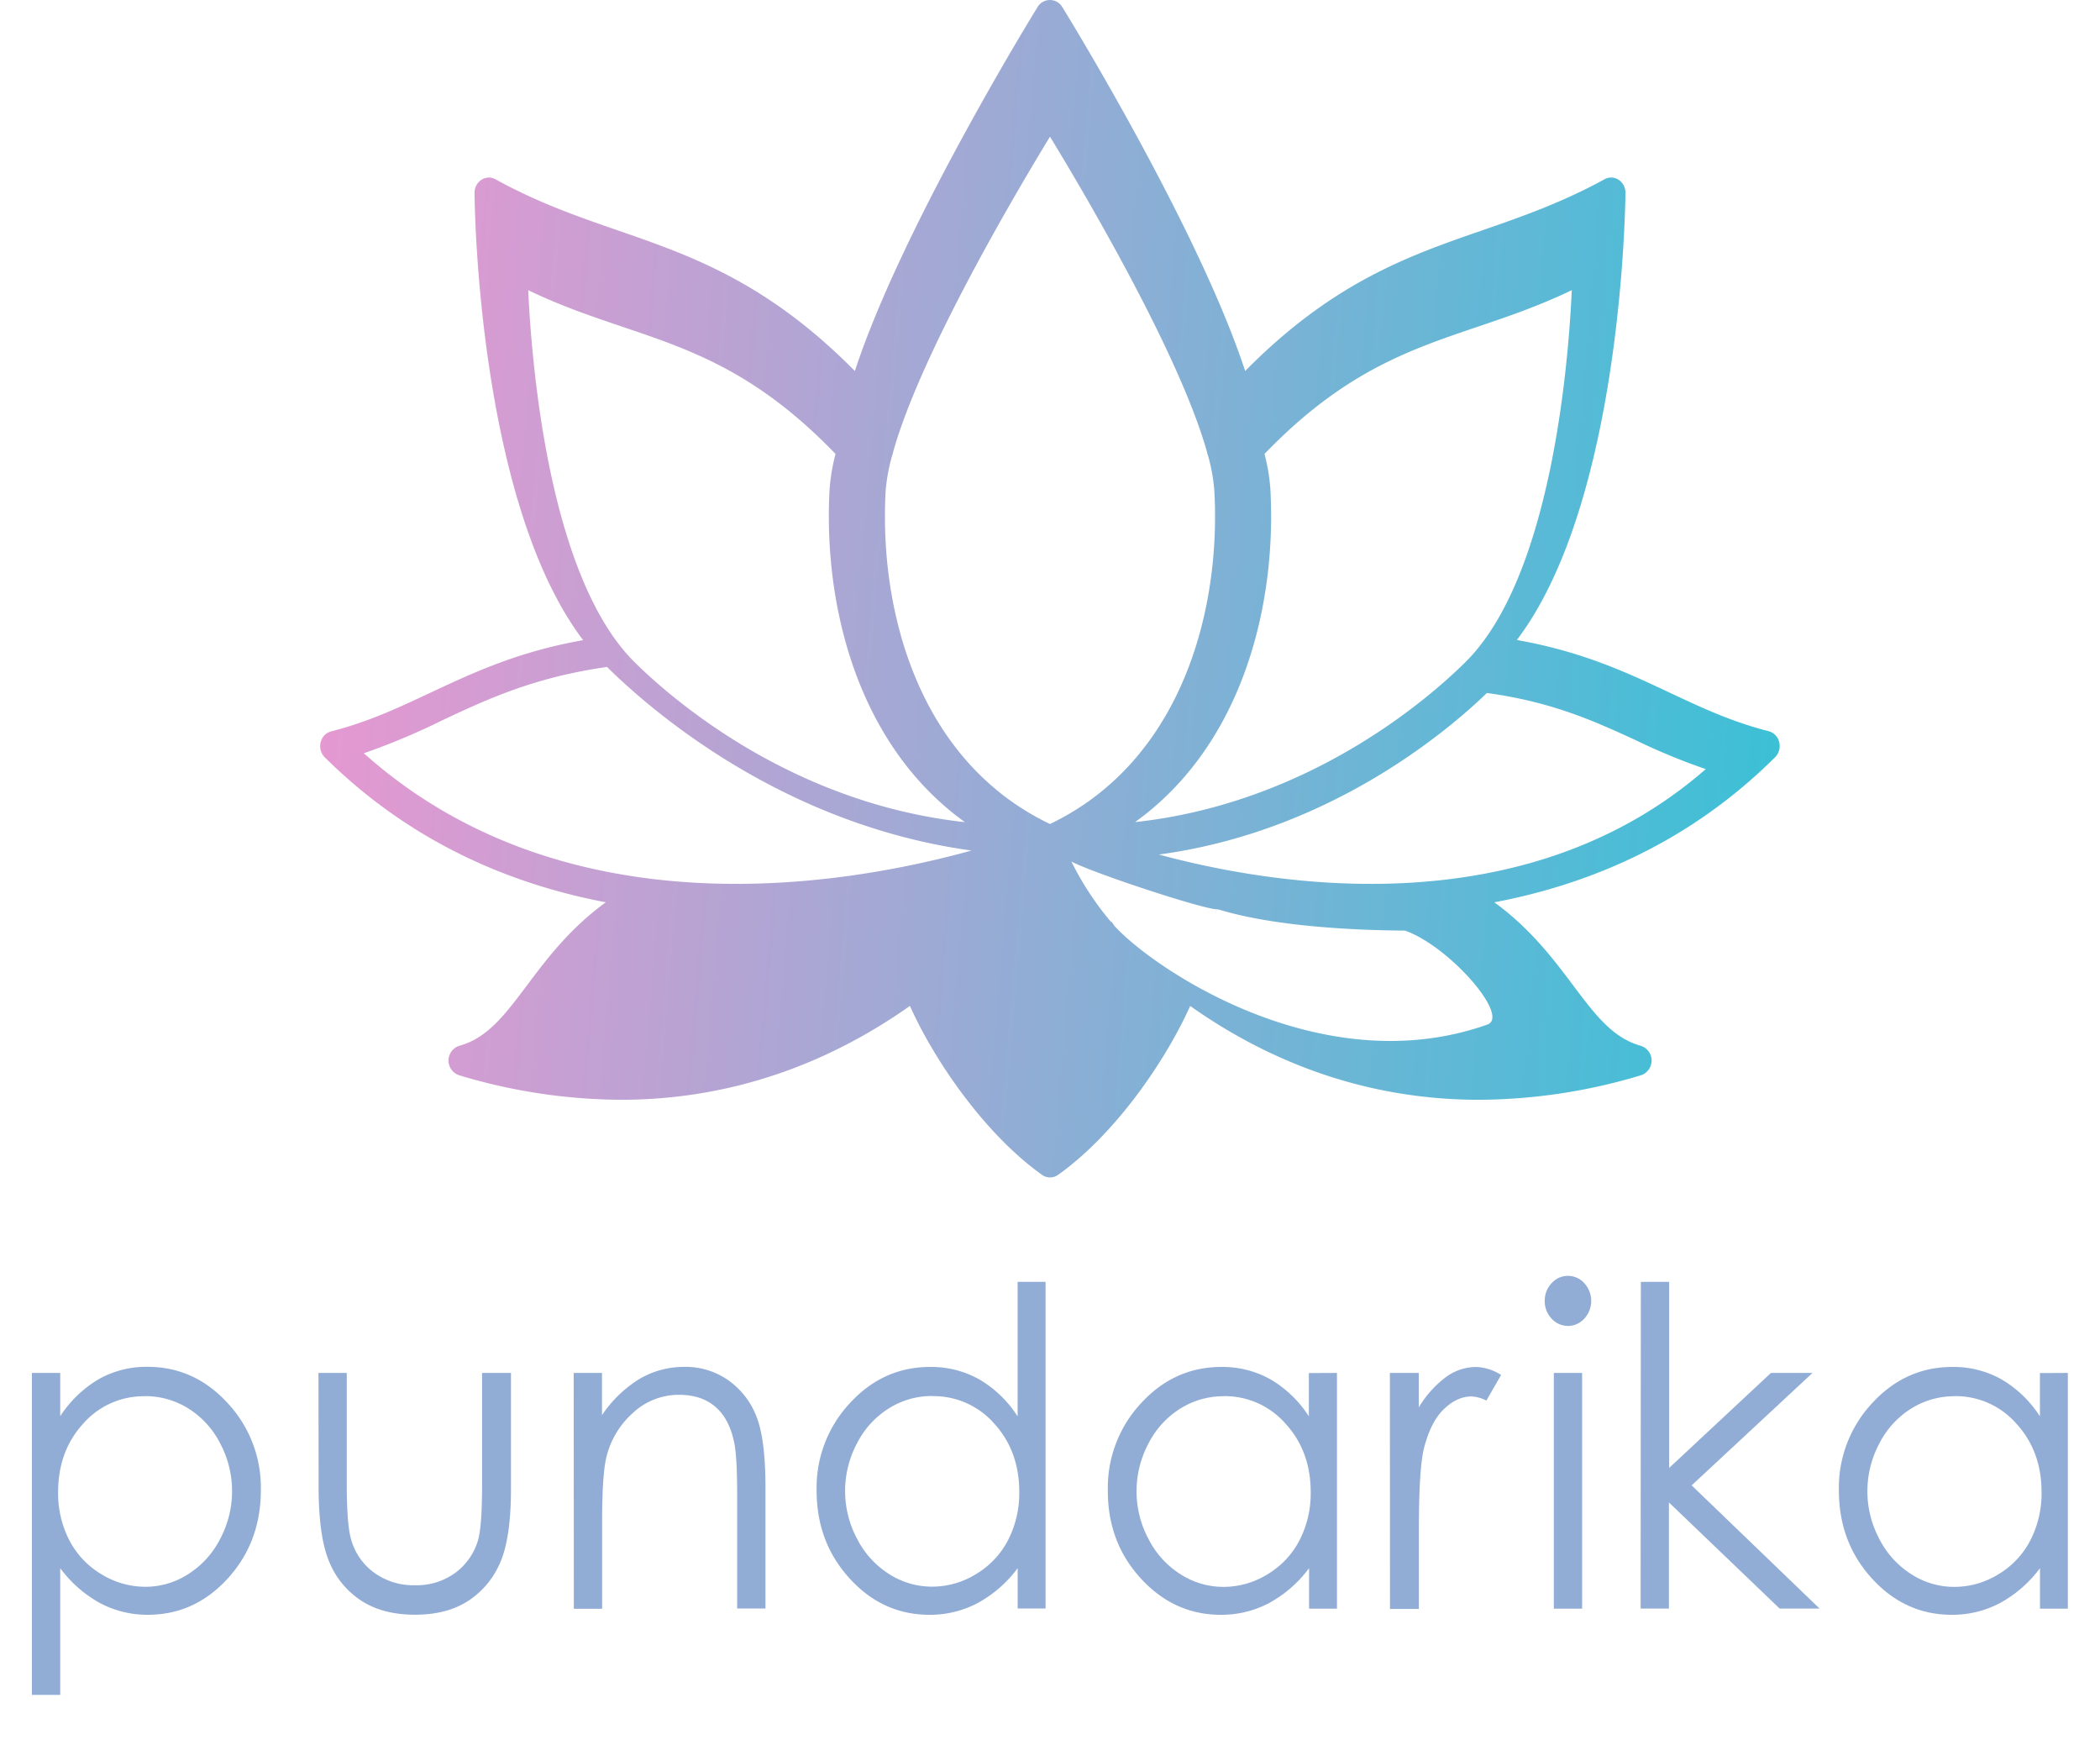 <svg xmlns="http://www.w3.org/2000/svg" xmlns:xlink="http://www.w3.org/1999/xlink" viewBox="0 0 630.85 524.02"><defs><style>.cls-1{fill:#91add5;}.cls-2{fill:url(#名称未設定グラデーション_20);}</style><linearGradient id="名称未設定グラデーション_20" x1="47.49" y1="254.09" x2="484.33" y2="254.09" gradientTransform="translate(76.12 -98.64) rotate(4.88)" gradientUnits="userSpaceOnUse"><stop offset="0" stop-color="#e598d1"/><stop offset="0.5" stop-color="#91add5"/><stop offset="1" stop-color="#3cc0d6"/></linearGradient></defs><g id="タッチボタン"><path class="cls-1" d="M9.59,412.36h8.5v13a35.05,35.05,0,0,1,11.58-11.13,29.18,29.18,0,0,1,14.62-3.71q14.07,0,24.07,10.87a37.2,37.2,0,0,1,10,26.15q0,15.63-9.91,26.52T44.53,485A30.3,30.3,0,0,1,30,481.46,37.11,37.11,0,0,1,18.09,471v38.06H9.59Zm34,7A24.18,24.18,0,0,0,25,427.58q-7.53,8.25-7.54,20.54a30.83,30.83,0,0,0,3.36,14.49,25.54,25.54,0,0,0,9.63,10.2,25.24,25.24,0,0,0,13.24,3.78,23.68,23.68,0,0,0,12.87-3.81,27,27,0,0,0,9.6-10.62,30.54,30.54,0,0,0,0-28.6,26.55,26.55,0,0,0-9.54-10.5A24.28,24.28,0,0,0,43.59,419.33Z"/><path class="cls-1" d="M95.67,412.36h8.5v33.06q0,12.1,1.22,16.65a18.47,18.47,0,0,0,7,10.28,20.07,20.07,0,0,0,12.25,3.78,19.72,19.72,0,0,0,12.07-3.68,18.76,18.76,0,0,0,6.84-9.66q1.28-4.1,1.27-17.37V412.36h8.68v34.75q0,14.64-3.18,22.06a25.67,25.67,0,0,1-9.6,11.61q-6.41,4.2-16.05,4.2t-16.12-4.2a25.37,25.37,0,0,1-9.65-11.71q-3.19-7.51-3.19-22.61Z"/><path class="cls-1" d="M172.34,412.36h8.5v12.69a36.59,36.59,0,0,1,11.29-10.9,26.36,26.36,0,0,1,13.48-3.61,22.26,22.26,0,0,1,13.14,4,23.68,23.68,0,0,1,8.47,10.86q2.73,6.84,2.73,21.28v36.44h-8.5V449.39q0-12.24-.94-16.34-1.48-7-5.67-10.57t-10.93-3.55a20.17,20.17,0,0,0-13.81,5.47,25.84,25.84,0,0,0-8,13.53q-1.22,5.28-1.22,19.26v26h-8.5Z"/><path class="cls-1" d="M314.09,385v98.12h-8.38V471a37,37,0,0,1-12,10.47A30.58,30.58,0,0,1,279.19,485q-14,0-23.95-10.9t-9.93-26.52a37.21,37.21,0,0,1,10-26.15q10-10.87,24.1-10.87a29.51,29.51,0,0,1,14.72,3.71,34.26,34.26,0,0,1,11.56,11.13V385Zm-34,34.29a24.32,24.32,0,0,0-13.1,3.73,26.58,26.58,0,0,0-9.55,10.5,30.46,30.46,0,0,0,0,28.6,27.06,27.06,0,0,0,9.61,10.62,23.82,23.82,0,0,0,12.95,3.81,25.14,25.14,0,0,0,13.22-3.78,25.56,25.56,0,0,0,9.61-10.2,30.83,30.83,0,0,0,3.36-14.49q0-12.28-7.55-20.54A24.2,24.2,0,0,0,280.13,419.33Z"/><path class="cls-1" d="M401.63,412.36v70.8h-8.38V471a37,37,0,0,1-12,10.47A30.55,30.55,0,0,1,366.72,485q-14,0-24-10.9t-9.92-26.52a37.24,37.24,0,0,1,10-26.15q10-10.87,24.11-10.87a29.53,29.53,0,0,1,14.72,3.71,34.35,34.35,0,0,1,11.56,11.13v-13Zm-34,7a24.29,24.29,0,0,0-13.09,3.73,26.5,26.5,0,0,0-9.55,10.5,30.46,30.46,0,0,0,0,28.6,27,27,0,0,0,9.61,10.62,23.79,23.79,0,0,0,12.94,3.81,25.12,25.12,0,0,0,13.22-3.78,25.5,25.5,0,0,0,9.61-10.2,30.72,30.72,0,0,0,3.37-14.49q0-12.28-7.55-20.54A24.21,24.21,0,0,0,367.66,419.33Z"/><path class="cls-1" d="M417.53,412.36h8.68v10.35a31.81,31.81,0,0,1,8.2-9.14,15.4,15.4,0,0,1,9-3,14.7,14.7,0,0,1,7.53,2.41l-4.43,7.68a11.11,11.11,0,0,0-4.49-1.24c-2.83,0-5.57,1.25-8.2,3.74s-4.63,6.37-6,11.62q-1.57,6-1.58,24.46v24h-8.68Z"/><path class="cls-1" d="M471,383.21a6.51,6.51,0,0,1,4.95,2.22,7.85,7.85,0,0,1,0,10.6,6.59,6.59,0,0,1-9.85,0,7.46,7.46,0,0,1-2.05-5.27,7.54,7.54,0,0,1,2.05-5.33A6.45,6.45,0,0,1,471,383.21Zm-4.22,29.15h8.5v70.8h-8.5Z"/><path class="cls-1" d="M492.92,385h8.5v55.89L532,412.36h12.48l-36.3,33.77,38.43,37h-12l-33.26-31.88v31.88h-8.5Z"/><path class="cls-1" d="M621.19,412.36v70.8h-8.37V471a37.12,37.12,0,0,1-12,10.47A30.55,30.55,0,0,1,586.29,485q-14,0-23.95-10.9t-9.93-26.52a37.21,37.21,0,0,1,10-26.15q10-10.87,24.1-10.87a29.51,29.51,0,0,1,14.72,3.71,34.38,34.38,0,0,1,11.57,11.13v-13Zm-34,7a24.32,24.32,0,0,0-13.1,3.73,26.65,26.65,0,0,0-9.55,10.5,30.46,30.46,0,0,0,0,28.6,27.14,27.14,0,0,0,9.61,10.62,23.82,23.82,0,0,0,12.95,3.81,25.14,25.14,0,0,0,13.22-3.78,25.56,25.56,0,0,0,9.61-10.2,30.83,30.83,0,0,0,3.36-14.49q0-12.28-7.55-20.54A24.19,24.19,0,0,0,587.23,419.33Z"/><path class="cls-2" d="M534.48,222.89a4.45,4.45,0,0,0-3.16-3.27c-11.12-2.83-20.14-7.07-29.7-11.56-12.93-6.08-26.26-12.34-45.95-15.84C487.11,150.81,488.26,61.92,488.29,58A4.64,4.64,0,0,0,486.24,54a4.07,4.07,0,0,0-4.23-.16c-12.75,7-24.91,11.25-36.66,15.32-22.1,7.65-44.92,15.56-71.3,42.27C360.12,68.88,321,5.14,319,1.93a4.32,4.32,0,0,0-7.19,0c-2,3.21-41.11,66.95-55,109.51-26.39-26.71-49.2-34.62-71.3-42.27-11.76-4.07-23.91-8.28-36.66-15.32a4.07,4.07,0,0,0-4.23.16A4.62,4.62,0,0,0,142.56,58c0,4,1.18,92.86,32.62,134.27-19.69,3.5-33,9.76-46,15.84-9.55,4.49-18.57,8.73-29.7,11.56a4.42,4.42,0,0,0-3.15,3.27,4.74,4.74,0,0,0,1.22,4.51C123,252.66,152.73,265.46,182,271c-10.79,7.81-17.74,17-23.58,24.81-6.71,8.92-12,16-20.46,18.3a4.65,4.65,0,0,0-.07,8.83,170.52,170.52,0,0,0,48.62,7.38c36.31,0,65.32-13,86.83-28.19,7.76,17.23,23,38.89,39.72,50.75a4.1,4.1,0,0,0,2.38.76,4.16,4.16,0,0,0,2.39-.76c16.73-11.86,31.95-33.52,39.71-50.74C379,317.33,408,330.32,444.35,330.32A170.59,170.59,0,0,0,493,322.94a4.65,4.65,0,0,0-.08-8.83c-8.45-2.33-13.75-9.38-20.45-18.3-5.84-7.77-12.79-17-23.57-24.8,29.25-5.54,59-18.35,84.38-43.61A4.77,4.77,0,0,0,534.48,222.89ZM443.87,98.15c9.09-3.08,18.44-6.25,28.3-11-.94,20.93-5.93,85.86-31.86,111.63-10.53,10.46-46.64,42.41-99.33,48.14,32.43-23.33,42.56-65.42,40.65-99.93h0a57.52,57.52,0,0,0-1.77-10.65C403.51,111.82,423.13,105.17,443.87,98.15ZM315.42,41.05c9.79,16.05,38.9,65.16,47.19,94.77a4,4,0,0,0,.28,1,54.18,54.18,0,0,1,1.91,10.67c2,36.16-10,81.14-49.38,100-39.4-18.84-51.37-63.82-49.37-100A54.4,54.4,0,0,1,268,136.84a3.88,3.88,0,0,0,.28-1C276.52,106.22,305.63,57.1,315.42,41.05ZM187,98.15c20.74,7,40.35,13.67,64,38.19A58.46,58.46,0,0,0,249.21,147c-1.91,34.52,8.22,76.6,40.65,99.93-52.68-5.73-88.8-37.69-99.32-48.14-25.91-25.75-30.91-90.7-31.86-111.63C168.54,91.91,177.89,95.07,187,98.15ZM132.7,216.42c13.65-6.42,27.76-13,49.65-16.1,13.54,13.37,52.9,47.35,109.49,55.14-39.12,10.82-122.27,24.65-182.54-29.22A205.33,205.33,0,0,0,132.7,216.42Zm201.89,61.45a2.21,2.21,0,0,0-.76-1l-.18-.09a89.78,89.78,0,0,1-11.79-18c7.1,3.65,40.29,14.59,44.13,14.36,17.83,5.46,43.62,6.3,56.06,6.36,13.27,4.65,31.74,25.76,24.74,28.24C396.48,325.54,345.44,290.15,334.59,277.87Zm13.54-21.21c50.93-6.86,86.36-36.76,98.55-48.52,19.7,2.69,32.39,8.52,44.68,14.17A188.92,188.92,0,0,0,512.42,231C458.17,278.36,383.33,266.18,348.13,256.66Z"/></g></svg>